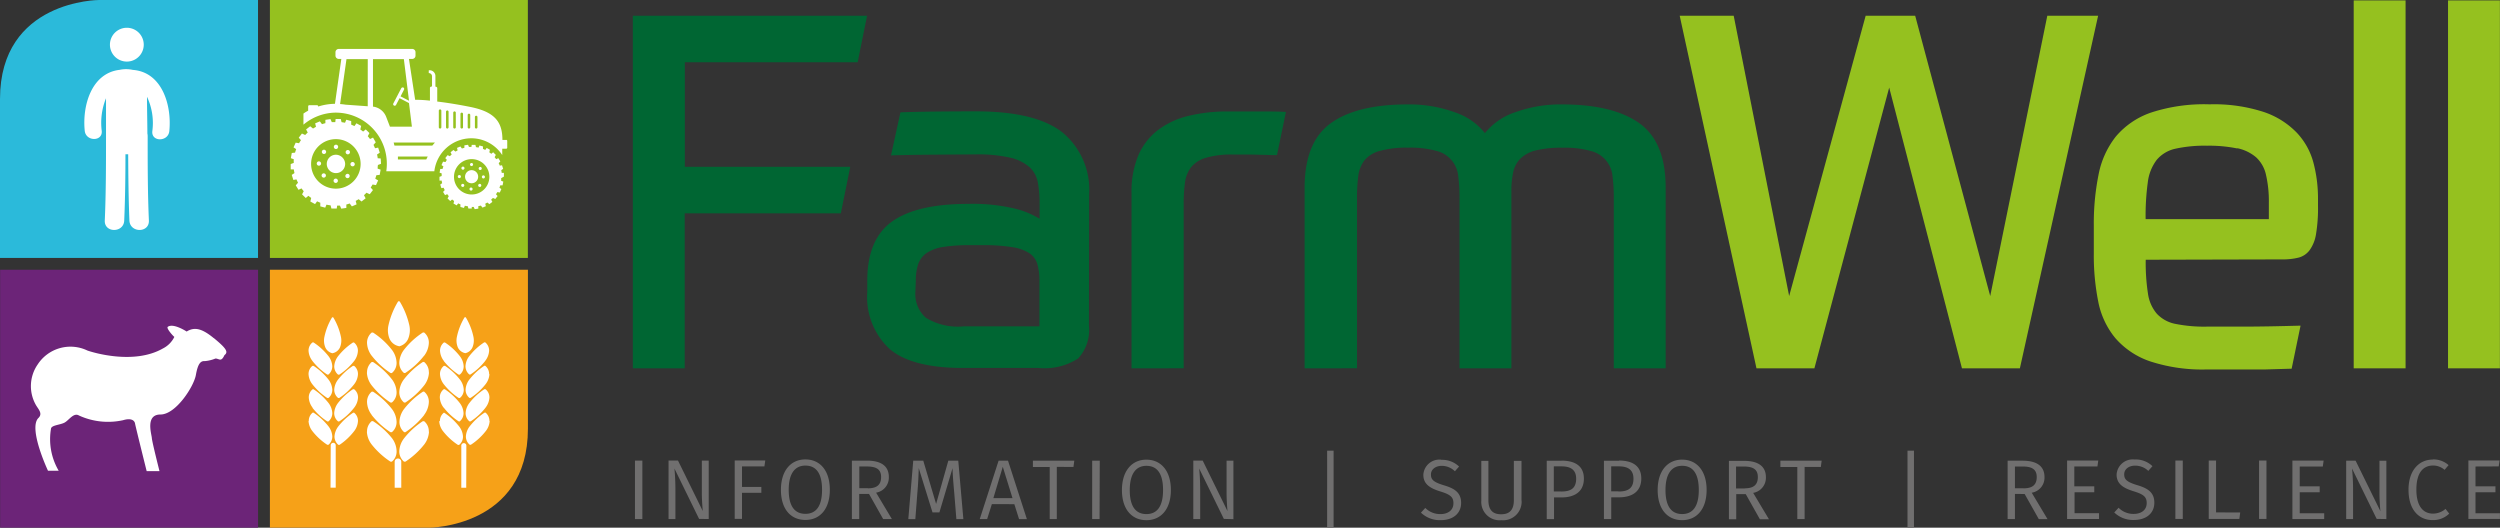 <svg xmlns="http://www.w3.org/2000/svg" width="202.871" height="42.822" viewBox="0 0 202.871 42.822">
  <rect x="0" y="0" width="202.871" height="42.822" fill="#333333" stroke="none"/>
  <g id="farmwell" transform="translate(0.03)">
    <path id="Path_53" data-name="Path 53" d="M63.15,61.31V82.241h12.9s8.037,0,8.037-8.037V61.31Z" transform="translate(-41.277 -39.419)" fill="#f6a118"/>
    <path id="Path_54" data-name="Path 54" d="M78.669,71.627h0a1.056,1.056,0,0,1-.746-.578,1.814,1.814,0,0,1-.1-1.106,6.4,6.4,0,0,1,.765-1.914.1.1,0,0,1,.084-.05.1.1,0,0,1,.084.05,6.418,6.418,0,0,1,.765,1.914,1.845,1.845,0,0,1-.107,1.106,1.052,1.052,0,0,1-.735.593h0m2.032.765a6.288,6.288,0,0,1-1.531,1.4h-.092a1.072,1.072,0,0,1-.383-.853,1.826,1.826,0,0,1,.383-1.037,6.288,6.288,0,0,1,1.531-1.4h.1a1.056,1.056,0,0,1,.383.853,1.852,1.852,0,0,1-.383,1.037m.383,1.359a1.068,1.068,0,0,0-.383-.857h-.1a6.369,6.369,0,0,0-1.531,1.4,1.826,1.826,0,0,0-.383,1.033,1.075,1.075,0,0,0,.383.857h.111a6.364,6.364,0,0,0,1.531-1.4,1.864,1.864,0,0,0,.383-1.037m-.383,3.444a6.288,6.288,0,0,1-1.531,1.4H79.1a1.072,1.072,0,0,1-.383-.853,1.826,1.826,0,0,1,.383-1.037,6.288,6.288,0,0,1,1.531-1.4h.088a1.056,1.056,0,0,1,.383.853,1.852,1.852,0,0,1-.383,1.037M81.1,78.57a1.06,1.06,0,0,0-.383-.857h-.1a6.369,6.369,0,0,0-1.531,1.4,1.826,1.826,0,0,0-.383,1.033A1.075,1.075,0,0,0,79.09,81H79.2a6.445,6.445,0,0,0,1.531-1.4,1.864,1.864,0,0,0,.383-1.037m-4.646-6.158A6.288,6.288,0,0,0,78,73.809h.1a1.06,1.06,0,0,0,.383-.853,1.818,1.818,0,0,0-.383-1.037,6.288,6.288,0,0,0-1.531-1.4h-.1a1.072,1.072,0,0,0-.383.853,1.818,1.818,0,0,0,.383,1.037m-.383,1.359a1.083,1.083,0,0,1,.383-.857h.1a6.368,6.368,0,0,1,1.531,1.4,1.818,1.818,0,0,1,.383,1.033,1.064,1.064,0,0,1-.383.857h-.111a6.364,6.364,0,0,1-1.531-1.4,1.826,1.826,0,0,1-.383-1.037m.383,3.444a6.288,6.288,0,0,0,1.531,1.4H78.1a1.06,1.06,0,0,0,.383-.853,1.818,1.818,0,0,0-.383-1.037,6.288,6.288,0,0,0-1.531-1.4h-.1a1.072,1.072,0,0,0-.383.853,1.818,1.818,0,0,0,.383,1.037m-.383,1.359a1.075,1.075,0,0,1,.383-.857h.1a6.368,6.368,0,0,1,1.531,1.37,1.818,1.818,0,0,1,.383,1.033A1.064,1.064,0,0,1,78.1,81h-.111a6.445,6.445,0,0,1-1.531-1.4,1.825,1.825,0,0,1-.383-1.037m2.79,4.551h-.536V81a.256.256,0,0,1,.256-.256.26.26,0,0,1,.279.256Zm5.2-10.919h0a.842.842,0,0,1-.609-.467,1.458,1.458,0,0,1-.073-.88,5.048,5.048,0,0,1,.6-1.531.074.074,0,0,1,.134,0,5.075,5.075,0,0,1,.6,1.531,1.454,1.454,0,0,1-.077.88.834.834,0,0,1-.57.467h0m1.611.624a5.059,5.059,0,0,1-1.209,1.11H84.39a.869.869,0,0,1-.314-.681,1.454,1.454,0,0,1,.314-.823,5.06,5.06,0,0,1,1.209-1.11h.077a.869.869,0,0,1,.318.681,1.462,1.462,0,0,1-.318.823m.318,1.075a.857.857,0,0,0-.318-.677h-.069a4.975,4.975,0,0,0-1.209,1.11,1.443,1.443,0,0,0-.314.823.846.846,0,0,0,.314.677h.088A4.975,4.975,0,0,0,85.7,74.72a1.451,1.451,0,0,0,.318-.823M85.7,76.622a4.975,4.975,0,0,1-1.209,1.11H84.4a.857.857,0,0,1-.314-.677,1.454,1.454,0,0,1,.314-.827,5.059,5.059,0,0,1,1.209-1.11H85.7a.857.857,0,0,1,.318.677,1.462,1.462,0,0,1-.318.823m.318,1.079a.869.869,0,0,0-.318-.681h-.069a5.06,5.06,0,0,0-1.209,1.11,1.454,1.454,0,0,0-.314.823.869.869,0,0,0,.314.681h.088a5.06,5.06,0,0,0,1.209-1.11,1.462,1.462,0,0,0,.318-.823m-3.724-4.868a5.136,5.136,0,0,0,1.209,1.11h.088a.853.853,0,0,0,.318-.681,1.454,1.454,0,0,0-.314-.823,5.06,5.06,0,0,0-1.209-1.11h-.077a.846.846,0,0,0-.318.681,1.454,1.454,0,0,0,.314.823M82.006,73.9a.834.834,0,0,1,.318-.677h.088a4.976,4.976,0,0,1,1.209,1.11,1.443,1.443,0,0,1,.314.823.834.834,0,0,1-.318.677h-.088a5.056,5.056,0,0,1-1.209-1.11,1.443,1.443,0,0,1-.314-.823m.314,2.725a5.055,5.055,0,0,0,1.209,1.11H83.6a.842.842,0,0,0,.318-.677,1.454,1.454,0,0,0-.314-.827,5.06,5.06,0,0,0-1.209-1.11h-.084a.834.834,0,0,0-.318.677,1.454,1.454,0,0,0,.314.823M82,77.709a.846.846,0,0,1,.318-.681h.031a5.06,5.06,0,0,1,1.209,1.11,1.454,1.454,0,0,1,.314.823.853.853,0,0,1-.318.681h-.088a5.136,5.136,0,0,1-1.209-1.11,1.454,1.454,0,0,1-.314-.823m2.193,5.408h-.4V79.672a.207.207,0,0,1,.41,0ZM73.276,72.2h0a.834.834,0,0,0,.612-.467,1.454,1.454,0,0,0,.077-.88,5.075,5.075,0,0,0-.6-1.531.074.074,0,0,0-.134,0,5.048,5.048,0,0,0-.6,1.531,1.458,1.458,0,0,0,.073.88.842.842,0,0,0,.563.467h0m-1.615.624a5.059,5.059,0,0,0,1.209,1.11h.088a.876.876,0,0,0,.318-.681,1.481,1.481,0,0,0-.314-.823,5.167,5.167,0,0,0-1.213-1.11h-.077A.846.846,0,0,0,71.34,72a1.454,1.454,0,0,0,.314.823M71.34,73.9a.834.834,0,0,1,.318-.677h.084a5.086,5.086,0,0,1,1.213,1.11,1.47,1.47,0,0,1,.314.823.857.857,0,0,1-.318.677h-.088a4.975,4.975,0,0,1-1.209-1.11,1.443,1.443,0,0,1-.314-.823m.314,2.725a4.975,4.975,0,0,0,1.209,1.11h.088a.865.865,0,0,0,.318-.677,1.481,1.481,0,0,0-.314-.827,5.166,5.166,0,0,0-1.213-1.11h-.065a.834.834,0,0,0-.318.677,1.454,1.454,0,0,0,.314.823M71.359,77.7a.846.846,0,0,1,.318-.681h.065a5.167,5.167,0,0,1,1.213,1.11,1.481,1.481,0,0,1,.314.823.876.876,0,0,1-.318.681h-.088a5.06,5.06,0,0,1-1.209-1.11,1.454,1.454,0,0,1-.314-.823m3.7-4.868a5.059,5.059,0,0,1-1.209,1.11h-.088a.876.876,0,0,1-.318-.681,1.481,1.481,0,0,1,.314-.823,5.136,5.136,0,0,1,1.209-1.11h.08a.846.846,0,0,1,.318.681,1.454,1.454,0,0,1-.306.823M75.35,73.9a.834.834,0,0,0-.314-.677h-.088a5.055,5.055,0,0,0-1.209,1.11,1.47,1.47,0,0,0-.314.823.857.857,0,0,0,.318.677h.088a4.976,4.976,0,0,0,1.206-1.11,1.443,1.443,0,0,0,.314-.823m-.314,2.725a4.975,4.975,0,0,1-1.209,1.11h-.088a.865.865,0,0,1-.318-.677,1.481,1.481,0,0,1,.314-.827,5.136,5.136,0,0,1,1.209-1.11h.092a.834.834,0,0,1,.318.677,1.454,1.454,0,0,1-.318.827m.314,1.079a.846.846,0,0,0-.314-.681h-.069a5.136,5.136,0,0,0-1.209,1.11,1.481,1.481,0,0,0-.314.823.876.876,0,0,0,.318.681h.088a5.059,5.059,0,0,0,1.186-1.11,1.454,1.454,0,0,0,.314-.823m-2.227,5.408h.421V79.672a.2.2,0,1,0-.406,0Z" transform="translate(-46.332 -43.536)" fill="#fff"/>
    <rect id="Rectangle_101" data-name="Rectangle 101" width="20.931" height="20.931" transform="translate(-0.019 21.891)" fill="#6c2478"/>
    <path id="Path_55" data-name="Path 55" d="M27.3,74.188c-.984-.811-1.581-.919-2.2-.536,0,0-1.083-.712-1.531-.383-.145.1.383.7.532.819a2.067,2.067,0,0,1-.93.938c-2.365,1.355-5.722.31-6.123.168a3.174,3.174,0,0,0-4.03,1.118,3.089,3.089,0,0,0-.119,3.356c.218.348.509.651.184.987-.873.819.765,4.294.765,4.294h.869a5.047,5.047,0,0,1-.62-3.444c.084-.26.716-.272,1.079-.455s.742-.846,1.183-.586a5.66,5.66,0,0,0,3.578.383c.689-.207.938.038.976.276s.941,3.854.941,3.854h1.041s-.6-2.361-.62-2.679-.547-1.914.7-1.914,2.706-2.262,2.874-3.211.4-1.148.727-1.121a2.94,2.94,0,0,0,.861-.21c.115-.011.318.1.406.088s.188-.069.325-.364c.348-.26.122-.57-.865-1.385" transform="translate(-9.983 -46.748)" fill="#fff"/>
    <rect id="Rectangle_102" data-name="Rectangle 102" width="20.931" height="20.931" transform="translate(21.873)" fill="#95c11f"/>
    <path id="Path_56" data-name="Path 56" d="M72.052,24.674a.176.176,0,0,0,.249.249.184.184,0,0,0,0-.249.176.176,0,0,0-.249,0m.023-1.933a.176.176,0,1,0,.249,0,.176.176,0,0,0-.249,0m.337,1.095a.176.176,0,1,0,.176-.172.176.176,0,0,0-.176.172m2.484-.027-.027-.432-.245-.019a1.361,1.361,0,0,0-.054-.3l.222-.149-.13-.413-.253.05c-.038-.092-.08-.184-.126-.272l.184-.21-.222-.383L74,21.8a2.584,2.584,0,0,0-.18-.226l.134-.26-.3-.295-.214.176c-.073-.061-.149-.119-.226-.172l.069-.291-.383-.21-.165.226c-.084-.042-.172-.08-.26-.115v-.291l-.4-.111-.1.245-.283-.046-.065-.256h-.417l-.027.256H70.9l-.107-.249-.413.061v.272c-.1.023-.184.05-.276.08l-.172-.23-.383.165.069.276-.241.142-.23-.184-.333.256.134.253a2.491,2.491,0,0,0-.207.2l-.264-.119-.26.337.18.2c-.054.08-.107.165-.153.249l-.276-.046-.172.383.214.142c-.034.092-.065.191-.092.287l-.264.023-.077.425.237.084a2.619,2.619,0,0,0,0,.3l-.249.092,0,.432h.253a2.624,2.624,0,0,0,.054.3l-.222.149.13.41.253-.046c.038.092.08.184.126.272l-.184.21.222.364.245-.115c.057.077.115.153.18.226l-.134.26.3.295.214-.18c.073.061.149.119.226.172l-.069.291.383.21.165-.226c.084.042.172.08.26.115v.295l.4.107.1-.245c.111.023.222.042.337.057l.065.256H71.3l.034-.237h.226l.107.249.413-.061v-.276c.092-.023.184-.054.272-.084l.176.237.383-.165-.073-.283a2.463,2.463,0,0,0,.241-.138l.233.188.333-.256-.134-.256c.069-.061.138-.126.2-.2l.268.122.26-.337-.184-.207a2.637,2.637,0,0,0,.153-.245l.279.05.172-.383-.233-.138c.034-.092.065-.188.092-.283l.268-.027.077-.425-.241-.08a1.343,1.343,0,0,1,.023-.3Zm-3.674,2.017a2.009,2.009,0,1,1,2.017-2.009,2.009,2.009,0,0,1-2.017,2.009m-1.1-1.19a.172.172,0,0,0,0,.245.176.176,0,0,0,.249,0,.172.172,0,0,0,0-.245.176.176,0,0,0-.249,0m12.117-.643a.126.126,0,0,0,.126-.126.125.125,0,1,0-.126.126M69.855,23.61a.18.18,0,0,0-.176.176.176.176,0,0,0,.352,0,.18.18,0,0,0-.176-.176m1.385-1a.176.176,0,1,0-.176-.176.176.176,0,0,0,.176.176m-1.1.107a.18.18,0,0,0,0,.245.176.176,0,0,0,.249,0,.172.172,0,0,0,0-.245.176.176,0,0,0-.249,0m1.079.356a.746.746,0,1,0,.765.742.765.765,0,0,0-.765-.742m0,1.937a.176.176,0,1,0,.176.176.176.176,0,0,0-.176-.176m11.022-.685a.532.532,0,1,0,.536.532.532.532,0,0,0-.536-.532m2.625.524v-.306h-.18a1.007,1.007,0,0,0-.038-.214l.157-.111-.092-.291-.18.034a1.53,1.53,0,0,0-.092-.2l.134-.149-.161-.26-.172.08-.13-.161.1-.184-.218-.214-.153.126a1.771,1.771,0,0,0-.161-.122l.05-.207-.26-.149-.115.161-.188-.084V22.4l-.287-.077-.069.172-.211-.038-.046-.184h-.3l-.023.168h-.2l-.077-.176-.295.046v.2l-.2.057-.122-.165-.276.115.05.2-.172.1-.165-.13-.237.184.092.18c-.05.046-.1.092-.145.142l-.188-.088-.188.241.13.145c-.038.057-.077.115-.111.176l-.2-.034-.126.283.157.1a1.634,1.634,0,0,0-.069.207h-.188l-.054.306.168.057V24.8l-.176.065v.306h.18a1.016,1.016,0,0,0,.038.21l-.157.111.092.291.184-.031a1.731,1.731,0,0,0,.088.191l-.134.149.161.26.176-.08c.038.054.084.107.126.161l-.1.188.218.21.153-.126.161.122-.05.207.26.149.119-.161.184.08v.21l.287.08.073-.18a1.619,1.619,0,0,0,.237.042l.05.184h.272v-.126h.161l.077.18.295-.046v-.2L83,27.2l.126.165.276-.115-.05-.2.172-.1.165.134.241-.184-.1-.184a1.241,1.241,0,0,0,.145-.138l.191.088.188-.241-.13-.145.111-.176.2.034.126-.283-.157-.1c.023-.065.046-.134.065-.2h.191l.057-.306-.172-.057a2.085,2.085,0,0,0,0-.218ZM82.243,26.3a1.435,1.435,0,1,1,1.443-1.435A1.435,1.435,0,0,1,82.243,26.3m.612-2.2a.126.126,0,0,0,0,.18.13.13,0,0,0,.176,0,.126.126,0,0,0,0-.18.13.13,0,0,0-.176,0m2.212-2.227h-.321c0-1.443-.593-2.273-2.61-2.679-.765-.153-1.764-.329-2.679-.436v-1.1c0-.061-.088-.111-.149-.111h0v-.834a.471.471,0,0,0-.54-.49v.226a.256.256,0,0,1,.264.253v.834h-.023c-.061,0-.145.05-.145.111v1.037a10.387,10.387,0,0,0-1.2-.069L77.161,15.3h.268a.268.268,0,0,0,.264-.268v-.276a.264.264,0,0,0-.264-.268H71.466a.268.268,0,0,0-.268.268v.276a.268.268,0,0,0,.268.268h.207l-.517,3.64a4.765,4.765,0,0,0-1.362.222v-.019a.092.092,0,0,0-.088-.088H69.07a.088.088,0,0,0-.088.088V19.5a3.392,3.392,0,0,0-.383.233v.9a4.137,4.137,0,0,1,2.557-.976h.08a4.145,4.145,0,0,1,4.13,4.16,3.911,3.911,0,0,1-.046.6h3.9a3.035,3.035,0,0,1,3.023-2.679A3,3,0,0,1,84.731,23.1v-.513h.318a.088.088,0,0,0,.088-.088v-.547a.088.088,0,0,0-.088-.088M73.816,19.14l-1.7-.122h-.054c-.161-.027-.325-.046-.49-.057l.52-3.647h1.726Zm1.489.842a1.32,1.32,0,0,0-1.018-.808h-.046V15.313h2.507l.417,3.376-.685-.352.272-.532a.13.13,0,0,0-.042-.184.138.138,0,0,0-.18.069L75.9,18.9a.126.126,0,1,0,.222.115l.276-.532.765.4.237,1.914H75.619Zm.628,2.1H79.27l-.218.253H75.99c-.027-.057-.05-.2-.073-.253m2.648,1.378h-2.3V23.22h2.419Zm1.225-2.614a.1.1,0,1,1-.207,0V19.5a.1.1,0,0,1,.207,0Zm.586,0a.1.1,0,1,1-.207,0V19.584a.1.1,0,1,1,.207,0Zm.586,0a.1.1,0,1,1-.207,0V19.661a.1.1,0,1,1,.207,0Zm.586,0a.1.1,0,0,1-.207,0V19.76a.1.1,0,1,1,.207,0Zm.586,0a.1.1,0,1,1-.207,0v-1a.1.1,0,1,1,.207,0Zm.586,0a.1.1,0,1,1-.207,0v-.834a.1.1,0,1,1,.207,0Zm-1.47,3.877a.122.122,0,0,0-.126.122.126.126,0,1,0,.253,0,.122.122,0,0,0-.126-.122m1.829.149A.122.122,0,0,0,83.2,25a.126.126,0,0,0,0-.253.122.122,0,0,0-.122.126m-1.623-.8a.126.126,0,1,0,.176,0,.122.122,0,0,0-.176,0m1.362,1.4a.126.126,0,1,0,.176,0,.122.122,0,0,0-.176,0m-1.382,0a.126.126,0,1,0,.18,0,.134.134,0,0,0-.18,0m.765.26a.126.126,0,1,0,.126.126.126.126,0,0,0-.126-.126" transform="translate(-44.005 -10.517)" fill="#fff"/>
    <path id="Path_57" data-name="Path 57" d="M13.957,4.11s-8.037,0-8.037,8.037V25.041H26.858V4.11Z" transform="translate(-5.95 -4.11)" fill="#2bbada"/>
    <path id="Path_58" data-name="Path 58" d="M28.629,11.362a1.372,1.372,0,1,0,0,.019m-.9,2.036c2.407.172,3.188,2.9,2.974,4.975-.092.873-1.47.884-1.378,0a5,5,0,0,0-.432-2.794c0,1,.027,1.986.031,2.981a1.053,1.053,0,0,1,.023.2c0,2.3,0,4.593.1,6.866.038,1.018-1.531,1.014-1.581,0-.073-1.791-.088-3.586-.1-5.381h-.222c0,1.795-.023,3.586-.1,5.381-.042,1.014-1.619,1.018-1.577,0,.1-2.3.1-4.593.1-6.866V15.718a5.281,5.281,0,0,0-.348,2.645c.092.884-1.286.876-1.378,0-.21-2.025.532-4.681,2.828-4.949a2.518,2.518,0,0,1,1.056,0" transform="translate(-16.994 -7.746)" fill="#fff"/>
    <path id="Path_59" data-name="Path 59" d="M141.151,100.455h-.6V105.2h.6Zm5.385,4.742v-4.742h-.559v2.652c0,.586.065,1.313.077,1.443l-2.013-4.1h-.765V105.2h.559v-2.3c0-.876-.046-1.42-.08-1.8l2,4.087Zm4.52-4.271.069-.482h-2.48v4.742h.593v-2.116h1.569v-.475h-1.569v-1.669Zm3.326-.566c-1.175,0-1.986.9-1.986,2.469s.8,2.442,1.986,2.442,1.982-.884,1.982-2.449-.8-2.461-1.982-2.461m0,.5c.834,0,1.351.578,1.351,1.963s-.524,1.952-1.351,1.952-1.355-.566-1.355-1.944.54-1.971,1.355-1.971m5.163,2.3,1.148,2.04h.708l-1.282-2.143a1.236,1.236,0,0,0,1.033-1.271c0-.873-.6-1.328-1.776-1.328h-1.221v4.742h.593v-2.04Zm-.088-.463h-.7v-1.764h.62c.808,0,1.148.264,1.148.861,0,.654-.383.911-1.075.911m7.75,2.5-.413-4.742h-.808l-.991,3.51-1.041-3.51h-.815l-.4,4.742h.57l.165-2.136c.065-.7.1-1.47.111-2.009l1.118,3.6h.559l1.068-3.594c0,.4.065,1.213.134,1.967l.176,2.17Zm4.137-1.213.383,1.213h.635l-1.531-4.742h-.765L168.53,105.2h.6l.383-1.213Zm-.149-.49h-1.554l.765-2.545Zm4.945-2.53.069-.509h-3.36v.509h1.366V105.2h.574v-4.237Zm2.136-.509h-.616V105.2h.6Zm3.785-.084c-1.171,0-1.986.9-1.986,2.469s.808,2.442,1.986,2.442,1.986-.884,1.986-2.449-.808-2.461-1.986-2.461m0,.5c.834,0,1.351.578,1.351,1.963s-.524,1.952-1.351,1.952-1.351-.566-1.351-1.944.54-1.971,1.351-1.971m7.061,4.329v-4.746h-.555v2.652c0,.586.061,1.313.077,1.443l-2.013-4.1h-.765V105.2h.559v-2.3c0-.876-.046-1.42-.08-1.8l2,4.087Zm8.129-5.557h-.524V105.9h.524Zm8.753.731a1.307,1.307,0,0,0-1.47,1.221c0,.712.463,1.075,1.393,1.359.811.249,1.049.463,1.049.953,0,.586-.471.88-1.049.88a1.7,1.7,0,0,1-1.236-.5l-.352.383a2.216,2.216,0,0,0,1.6.609c1.041,0,1.661-.574,1.661-1.4,0-.888-.616-1.194-1.393-1.428-.857-.26-1.056-.463-1.056-.88s.383-.7.884-.7a1.531,1.531,0,0,1,1.06.44l.337-.383a1.959,1.959,0,0,0-1.439-.543m6.506,3.318v-3.234h-.62v3.184c0,.765-.321,1.148-1.033,1.148s-1.033-.383-1.033-1.148v-3.184h-.574V103.7a1.485,1.485,0,0,0,1.627,1.592A1.5,1.5,0,0,0,212.5,103.7m3.253-3.234h-1.213v4.742h.593v-1.764h.6c1.041,0,1.822-.44,1.822-1.531,0-1-.689-1.454-1.822-1.454m-.019,2.5h-.6v-2.036h.62c.731,0,1.194.264,1.194,1,0,.819-.482,1.041-1.206,1.041m4.7-2.5h-1.24V105.2h.593v-1.764h.62c1.041,0,1.818-.44,1.818-1.531,0-1-.689-1.454-1.818-1.454m-.023,2.5h-.6v-2.028h.612c.731,0,1.194.264,1.194,1,0,.819-.486,1.041-1.209,1.041m5.159-2.587c-1.171,0-1.986.9-1.986,2.469s.808,2.442,1.986,2.442,1.986-.884,1.986-2.449-.808-2.461-1.986-2.461m0,.5c.834,0,1.351.578,1.351,1.963s-.524,1.952-1.351,1.952-1.351-.566-1.351-1.944.536-1.971,1.351-1.971m5.163,2.3,1.148,2.04h.735l-1.282-2.143a1.24,1.24,0,0,0,1.033-1.271c0-.873-.609-1.328-1.78-1.328h-1.221v4.742h.593v-2.04Zm-.088-.463h-.7v-1.78h.62c.808,0,1.148.264,1.148.861,0,.654-.383.911-1.075.911m6.185-1.734.069-.509H233.5v.509h1.374V105.2h.593v-4.233Zm7.559-1.324h-.524V105.9h.524Zm8.982,3.517,1.148,2.04h.708l-1.282-2.143a1.239,1.239,0,0,0,1.037-1.271c0-.873-.609-1.328-1.78-1.328H251.94V105.2h.593v-2.04Zm-.088-.463h-.7v-1.768h.62c.808,0,1.148.264,1.148.861,0,.654-.383.911-1.075.911m6-1.772.069-.482h-2.53v4.742h2.591v-.471h-1.986v-1.7h1.6v-.482h-1.619v-1.611Zm3.027-.566a1.309,1.309,0,0,0-1.47,1.221c0,.712.463,1.075,1.393,1.359.815.249,1.049.463,1.049.953,0,.586-.471.88-1.049.88a1.684,1.684,0,0,1-1.232-.5l-.352.383a2.2,2.2,0,0,0,1.592.609c1.041,0,1.661-.574,1.661-1.4,0-.888-.612-1.194-1.393-1.428-.853-.26-1.052-.463-1.052-.88s.383-.7.88-.7a1.531,1.531,0,0,1,1.075.425l.337-.383a1.956,1.956,0,0,0-1.439-.543m3.9.084h-.6v4.742h.6Zm2.7,4.21v-4.21h-.593v4.742h2.484l.069-.524Zm4.091-4.21h-.6v4.742h.6Zm4.57.49.069-.482h-2.534v4.742h2.58v-.471h-1.986v-1.7h1.619v-.482h-1.619v-1.611Zm5.159,4.26v-4.73h-.559v2.652c0,.586.061,1.313.077,1.443l-2.013-4.1h-.765V105.2h.559v-2.3a17.943,17.943,0,0,0-.084-1.8l2,4.087Zm3.758-4.826c-1.075,0-1.96.842-1.96,2.453s.827,2.457,1.963,2.457a1.845,1.845,0,0,0,1.34-.524l-.3-.383a1.569,1.569,0,0,1-1.014.383c-.765,0-1.351-.559-1.351-1.948,0-1.454.612-1.956,1.359-1.956a1.416,1.416,0,0,1,.93.352l.325-.383a1.841,1.841,0,0,0-1.29-.463m5.358.566.069-.482h-2.53v4.742h2.56v-.459h-1.983v-1.7h1.619v-.482h-1.619v-1.611Z" transform="translate(-89.055 -63.079)" fill="#706f6f"/>
    <path id="Path_60" data-name="Path 60" d="M387.268,28.189,381.179,5.444h-4.019l-6.208,22.745-4.5-22.745H362.07L368.3,34.056H373l6.07-22.783,5.905,22.783h4.7l6.349-28.612H391.9Zm23.709-2.974a5.194,5.194,0,0,0,1.305-.142,1.63,1.63,0,0,0,.9-.6,3.012,3.012,0,0,0,.524-1.305,12.848,12.848,0,0,0,.161-2.3v-.6a11.353,11.353,0,0,0-.364-2.874,5.645,5.645,0,0,0-1.347-2.449,6.678,6.678,0,0,0-2.679-1.688,13.012,13.012,0,0,0-4.4-.624,13.839,13.839,0,0,0-4.765.67,6.506,6.506,0,0,0-2.855,1.948,7.18,7.18,0,0,0-1.4,3.1,20.1,20.1,0,0,0-.383,4.118v2.25a19.156,19.156,0,0,0,.356,3.9,6.64,6.64,0,0,0,1.385,2.978,6.506,6.506,0,0,0,2.813,1.887,13.614,13.614,0,0,0,4.642.662h4.73l2.128-.061.723-3.494q-2.855.08-4.642.08h-2.939a11.833,11.833,0,0,1-2.572-.222,2.786,2.786,0,0,1-1.508-.823,3.2,3.2,0,0,1-.723-1.65,16.425,16.425,0,0,1-.18-2.733Zm-3.659-9.021a3.418,3.418,0,0,1,1.531.742,2.71,2.71,0,0,1,.8,1.428,9.473,9.473,0,0,1,.23,2.216v1.366h-10a20.142,20.142,0,0,1,.18-3.016,3.723,3.723,0,0,1,.723-1.795,2.74,2.74,0,0,1,1.508-.9,11,11,0,0,1,2.572-.245,11.378,11.378,0,0,1,2.449.222m9.453,17.846h4.21V4.2h-4.21Zm7.654,0h4.21V4.2h-4.21Z" transform="translate(-225.795 -4.166)" fill="#95c11f"/>
    <path id="Path_61" data-name="Path 61" d="M140.1,7.45V36.062h4.21V23.486h12.668l.765-3.777H144.321V11.227h14.023l.765-3.777Zm22.963,21.539a4.21,4.21,0,0,1,.2-1.4,1.806,1.806,0,0,1,.7-.9,3.36,3.36,0,0,1,1.355-.482,13.778,13.778,0,0,1,2.189-.142h.926a14.88,14.88,0,0,1,2.449.161,3.528,3.528,0,0,1,1.408.5,1.63,1.63,0,0,1,.643.9,4.872,4.872,0,0,1,.161,1.328v3.7h-6.123a5,5,0,0,1-3.1-.7,2.583,2.583,0,0,1-.842-2.109Zm14.065-7.031a6.028,6.028,0,0,0-2.17-5.044q-2.17-1.707-7.034-1.707-1.688,0-3.333.019t-2.775.061l-.765,3.494q1.366-.042,3.276-.057t3.594-.023a11.669,11.669,0,0,1,2.794.264,3.582,3.582,0,0,1,1.569.765,2.216,2.216,0,0,1,.681,1.248,9.3,9.3,0,0,1,.142,1.745v1.2A7.084,7.084,0,0,0,171.1,23.1a14.746,14.746,0,0,0-3.777-.383q-4.21,0-6.208,1.447t-1.99,4.822v.869A5.745,5.745,0,0,0,160.95,34.5q1.829,1.55,6.047,1.531h6.016a5.027,5.027,0,0,0,3.215-.765,3.4,3.4,0,0,0,.884-2.679Zm7.673,14.1v-13.3a13.013,13.013,0,0,1,.1-1.73,2.61,2.61,0,0,1,.5-1.286,2.388,2.388,0,0,1,1.206-.765,7.333,7.333,0,0,1,2.208-.264h1.167q.6,0,1.125.023c.348,0,.643.019.884.019h.383l.723-3.5c-.455-.027-1.033-.038-1.73-.038H188.4a13.265,13.265,0,0,0-3.215.36,6.629,6.629,0,0,0-2.469,1.148,5.144,5.144,0,0,0-1.584,2.028,7.547,7.547,0,0,0-.563,3.062V36.062Zm14.065,0V22.238a14.078,14.078,0,0,1,.1-1.768,2.649,2.649,0,0,1,.505-1.286,2.4,2.4,0,0,1,1.244-.765,7.957,7.957,0,0,1,2.3-.264,7.876,7.876,0,0,1,2.3.264,2.319,2.319,0,0,1,1.768,2.067,13.335,13.335,0,0,1,.1,1.768V36.062h4.21V21.676a7.127,7.127,0,0,1,.142-1.5,2.243,2.243,0,0,1,.582-1.125,2.679,2.679,0,0,1,1.248-.67,8.576,8.576,0,0,1,2.17-.222,7.876,7.876,0,0,1,2.3.264,2.319,2.319,0,0,1,1.768,2.067,13.338,13.338,0,0,1,.1,1.768V36.062h4.21V21.4q0-3.7-2.128-5.224t-6.269-1.531a10.8,10.8,0,0,0-3.777.624,5.243,5.243,0,0,0-2.491,1.707,5.243,5.243,0,0,0-2.491-1.707,10.8,10.8,0,0,0-3.777-.624q-4.137,0-6.25,1.531T194.614,21.4V36.062Z" transform="translate(-88.777 -6.172)" fill="#063"/>
  </g>
</svg>
